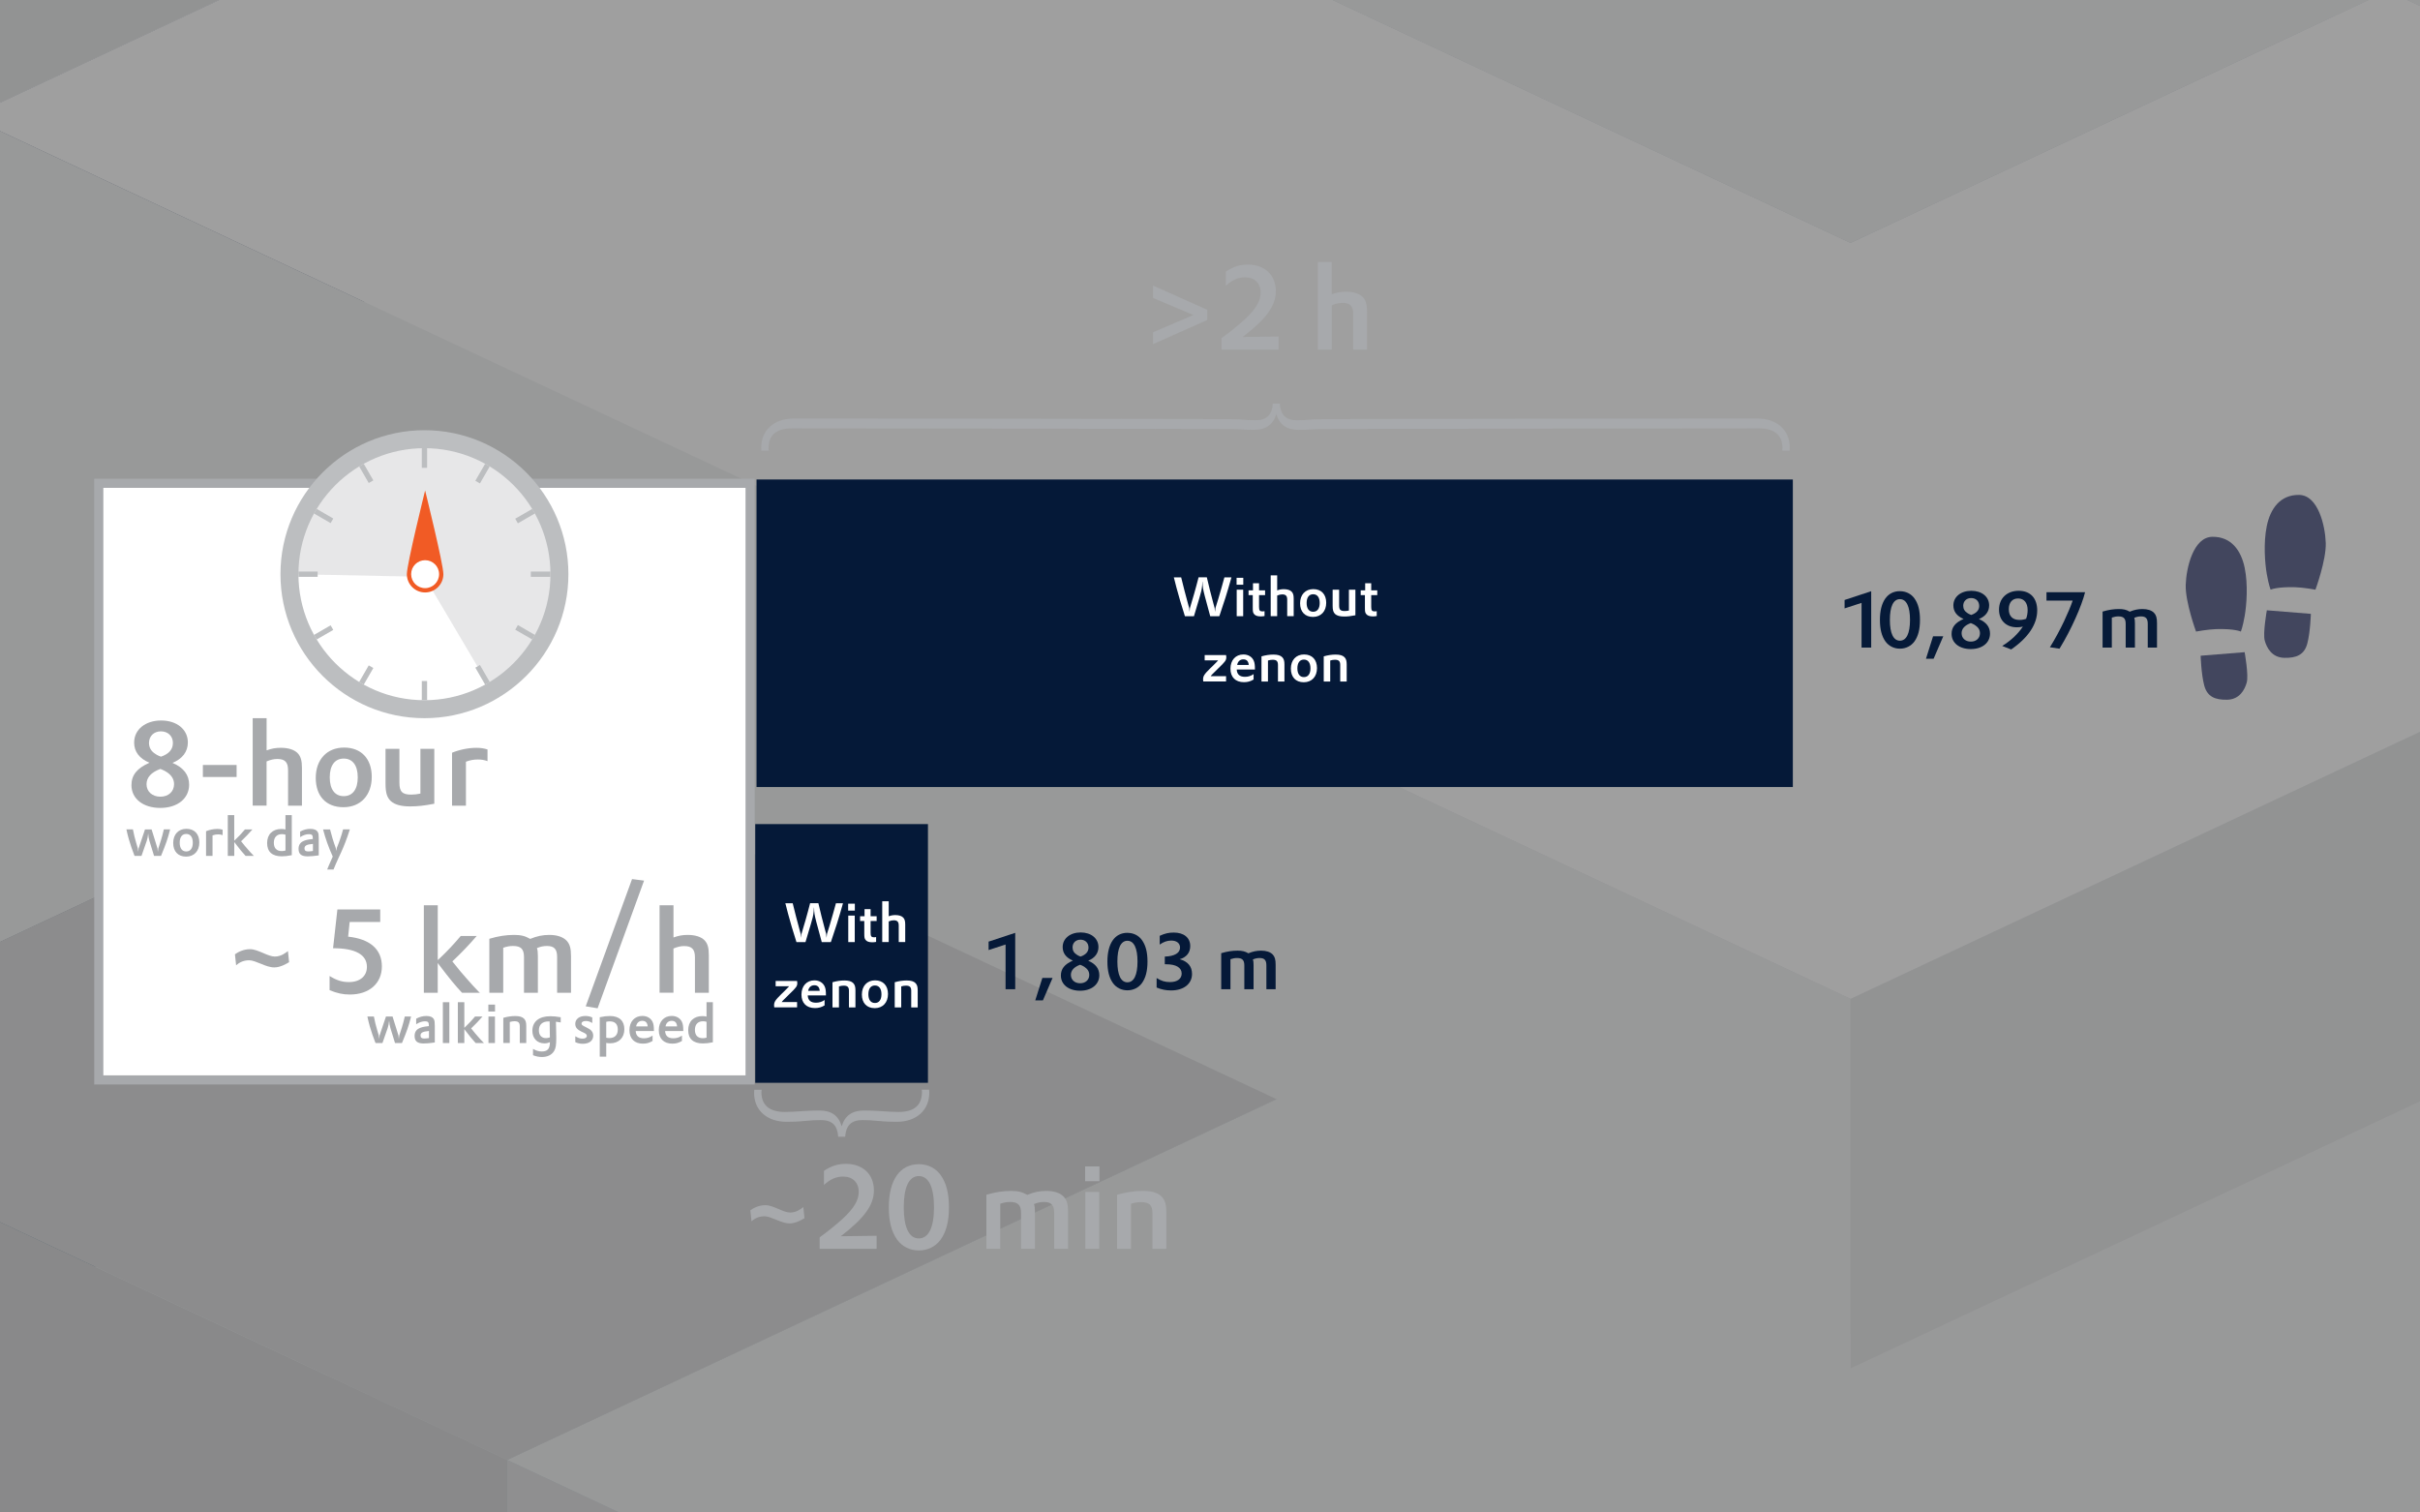<?xml version="1.0" encoding="UTF-8"?>
<svg xmlns="http://www.w3.org/2000/svg" xmlns:xlink="http://www.w3.org/1999/xlink" viewBox="0 0 840 525">
  <rect x="0" y="0" width="840" height="525" fill="#808080" stroke="none"/>
  <defs>
    <style>
      .cls-1 {
        clip-path: url(#clippath-11);
      }

      .cls-2 {
        opacity: .3;
      }

      .cls-3 {
        fill: #42465e;
      }

      .cls-3, .cls-4, .cls-5, .cls-6, .cls-7, .cls-8, .cls-9, .cls-10, .cls-11, .cls-12, .cls-13, .cls-14, .cls-15, .cls-16, .cls-17, .cls-18, .cls-19, .cls-20, .cls-21, .cls-22, .cls-23 {
        stroke-width: 0px;
      }

      .cls-24 {
        clip-path: url(#clippath-2);
      }

      .cls-25 {
        clip-path: url(#clippath-13);
      }

      .cls-4 {
        fill: #002747;
      }

      .cls-5 {
        fill: #051938;
      }

      .cls-26 {
        clip-path: url(#clippath-6);
      }

      .cls-6, .cls-27 {
        fill: none;
      }

      .cls-28 {
        clip-path: url(#clippath-7);
      }

      .cls-7 {
        fill: #00092c;
      }

      .cls-29 {
        clip-path: url(#clippath-1);
      }

      .cls-30 {
        clip-path: url(#clippath-4);
      }

      .cls-31 {
        clip-path: url(#clippath-12);
      }

      .cls-8 {
        fill: #f15b25;
      }

      .cls-9 {
        fill: #001738;
      }

      .cls-10 {
        fill: #bcbec0;
      }

      .cls-11 {
        fill: #2c4665;
      }

      .cls-32 {
        clip-path: url(#clippath-9);
      }

      .cls-33 {
        clip-path: url(#clippath);
      }

      .cls-12 {
        fill: #9d9fa2;
      }

      .cls-13 {
        fill: #8ba3b3;
      }

      .cls-14 {
        fill: #7c92a1;
      }

      .cls-34 {
        clip-path: url(#clippath-3);
      }

      .cls-15 {
        fill: #e6e7e8;
      }

      .cls-16 {
        fill: #b1b3b6;
      }

      .cls-35 {
        clip-path: url(#clippath-8);
      }

      .cls-17 {
        fill: #061a38;
      }

      .cls-18 {
        fill: #a7a9ac;
      }

      .cls-19 {
        fill: #fff;
      }

      .cls-36 {
        clip-path: url(#clippath-14);
      }

      .cls-37 {
        clip-path: url(#clippath-5);
      }

      .cls-27 {
        stroke: #bcbec0;
        stroke-miterlimit: 10;
        stroke-width: 1.84px;
      }

      .cls-38 {
        clip-path: url(#clippath-10);
      }

      .cls-20 {
        fill: #e7e7e8;
      }

      .cls-21 {
        fill: #143755;
      }

      .cls-22 {
        fill: #c7c8ca;
      }

      .cls-23 {
        fill: #d1d3d4;
      }
    </style>
    <clipPath id="clippath">
      <rect class="cls-6" y="545" width="840" height="525"/>
    </clipPath>
    <clipPath id="clippath-1">
      <rect class="cls-6" x="0" y="465.91" width="840" height="635.36"/>
    </clipPath>
    <clipPath id="clippath-2">
      <rect class="cls-6" x="0" y="465.91" width="840" height="635.36"/>
    </clipPath>
    <clipPath id="clippath-3">
      <rect class="cls-6" x="0" y="465.91" width="840" height="635.36"/>
    </clipPath>
    <clipPath id="clippath-4">
      <rect class="cls-6" x="-663.32" y="-332.89" width="2611.37" height="2110.31"/>
    </clipPath>
    <clipPath id="clippath-5">
      <rect class="cls-6" y="-545" width="840" height="525"/>
    </clipPath>
    <clipPath id="clippath-6">
      <rect class="cls-6" x="0" y="-624.09" width="840" height="635.36"/>
    </clipPath>
    <clipPath id="clippath-7">
      <rect class="cls-6" x="0" y="-624.09" width="840" height="635.36"/>
    </clipPath>
    <clipPath id="clippath-8">
      <rect class="cls-6" x="0" y="-624.09" width="840" height="635.36"/>
    </clipPath>
    <clipPath id="clippath-9">
      <rect class="cls-6" x="-663.32" y="-1422.89" width="2611.37" height="2110.31"/>
    </clipPath>
    <clipPath id="clippath-10">
      <rect class="cls-6" width="840" height="525"/>
    </clipPath>
    <clipPath id="clippath-11">
      <rect class="cls-6" x="0" y="-79.09" width="840" height="635.36"/>
    </clipPath>
    <clipPath id="clippath-12">
      <rect class="cls-6" x="0" y="-79.09" width="840" height="635.36"/>
    </clipPath>
    <clipPath id="clippath-13">
      <rect class="cls-6" x="0" y="-79.09" width="840" height="635.36"/>
    </clipPath>
    <clipPath id="clippath-14">
      <rect class="cls-6" x="-663.32" y="-877.89" width="2611.37" height="2110.31"/>
    </clipPath>
  </defs>
  <g id="Hintergrund">
    <g class="cls-33">
      <g id="Artwork_1" data-name="Artwork 1">
        <g class="cls-29">
          <g class="cls-24">
            <g class="cls-34">
              <g class="cls-2">
                <g class="cls-30">
                  <polygon class="cls-18" points="1388.46 774.44 1295.2 730.71 1201.93 686.97 1108.67 643.22 1015.41 599.5 922.14 555.76 828.89 512.02 735.63 468.29 642.36 424.54 549.1 468.29 455.83 512.02 362.57 555.76 269.31 599.5 176.04 643.22 269.31 686.97 362.57 730.71 455.83 774.44 549.1 730.71 642.36 686.97 735.63 643.22 828.89 686.97 922.14 730.71 1015.41 774.44 922.14 818.17 828.89 861.91 922.14 905.65 1015.41 949.38 1108.67 993.12 1201.93 949.38 1295.2 905.65 1388.46 861.91 1481.73 818.17 1388.46 774.44"/>
                  <polygon class="cls-7" points="642.37 308.24 735.63 351.99 828.9 395.71 828.9 523.96 735.63 480.23 642.37 436.5 549.1 392.75 549.1 264.5 642.37 308.24"/>
                  <polygon class="cls-4" points="922.16 351.99 1015.41 308.24 1108.69 264.51 1108.69 392.75 1015.41 436.5 922.16 480.24 828.9 523.96 828.9 395.71 922.16 351.99"/>
                  <polygon class="cls-4" points="362.58 351.99 455.84 308.24 549.1 264.51 549.1 392.75 455.84 436.5 362.58 480.24 269.31 523.96 269.31 395.71 362.58 351.99"/>
                  <polygon class="cls-7" points="-103.74 483.2 -10.48 526.92 82.8 570.66 176.05 614.41 176.05 742.65 82.8 698.91 -10.48 655.17 -103.74 611.44 -197 567.71 -197 439.45 -103.74 483.2"/>
                  <polygon class="cls-4" points="269.31 570.67 362.58 526.92 455.84 483.2 455.84 611.45 362.58 655.17 269.31 698.91 176.06 742.65 176.06 614.4 269.31 570.67"/>
                  <polygon class="cls-21" points="362.58 439.45 455.84 483.2 455.84 611.44 362.58 567.7 269.31 523.96 269.31 395.71 362.58 439.45"/>
                  <polygon class="cls-10" points="269.31 395.71 362.58 351.99 455.84 308.25 549.1 264.5 642.37 308.25 735.63 351.99 828.9 395.71 922.16 351.99 1015.42 308.25 1108.69 264.5 1201.95 308.25 1295.22 351.99 1388.47 395.71 1481.73 439.45 1575 483.2 1668.26 526.92 1575 570.67 1481.73 614.4 1388.47 658.13 1295.22 701.88 1201.95 658.13 1108.69 614.4 1015.42 658.13 922.16 614.4 828.9 570.67 735.63 526.92 642.37 570.67 549.1 614.4 455.84 570.67 362.58 526.92 455.84 483.2 362.58 439.45 269.31 395.71"/>
                  <polygon class="cls-23" points="-290.26 483.2 -383.52 526.92 -476.8 570.67 -570.05 614.4 -663.32 658.13 -570.05 701.87 -476.8 745.62 -383.52 789.34 -290.26 833.08 -197 876.82 -103.73 920.55 -10.48 876.82 82.8 833.08 176.06 789.34 269.31 745.62 362.59 701.87 455.84 658.13 549.1 614.4 455.84 570.67 362.59 526.92 269.31 570.67 176.06 614.4 82.8 570.67 -10.48 526.92 -103.73 483.2 -197 439.45 -290.26 483.2"/>
                  <polygon class="cls-15" points="-103.74 395.71 -10.48 351.99 82.8 308.25 176.05 264.5 269.31 220.77 362.58 177.04 455.84 133.3 549.1 89.56 642.37 45.83 735.63 89.56 828.9 133.3 922.16 177.04 1015.41 220.77 1108.69 264.5 1015.41 308.25 922.16 351.99 828.9 395.71 735.63 351.99 642.37 308.25 549.1 264.5 455.84 308.25 362.58 351.99 269.31 395.71 362.58 439.45 455.84 483.2 362.58 526.92 269.31 570.67 176.05 614.4 82.8 570.67 -10.48 526.92 -103.74 483.2 -197 439.45 -103.74 395.71"/>
                  <polygon class="cls-7" points="642.36 -70.48 549.1 -26.74 455.83 16.99 455.83 145.24 549.1 101.51 642.36 57.77 735.63 14.03 735.63 -114.22 642.36 -70.48"/>
                  <polygon class="cls-4" points="362.57 -26.74 269.31 -70.48 176.04 -114.22 176.04 14.03 269.31 57.77 362.57 101.51 455.83 145.24 455.83 16.99 362.57 -26.74"/>
                  <polygon class="cls-4" points="922.14 -26.74 828.89 -70.48 735.63 -114.22 735.63 14.03 828.89 57.77 922.14 101.51 1015.41 145.24 1015.41 16.99 922.14 -26.74"/>
                  <polygon class="cls-4" points="1015.42 191.94 922.15 148.2 828.88 104.48 828.88 232.72 922.15 276.45 1015.42 320.19 1108.67 363.93 1108.67 235.68 1015.42 191.94"/>
                  <polygon class="cls-21" points="922.14 60.73 828.89 104.47 828.89 232.72 922.14 188.98 1015.41 145.24 1015.41 16.99 922.14 60.73"/>
                  <polygon class="cls-21" points="828.89 191.94 735.63 235.68 735.63 363.93 828.89 320.19 922.14 276.45 922.14 148.2 828.89 191.94"/>
                  <polygon class="cls-11" points="642.36 191.94 549.1 148.2 549.1 276.45 642.36 320.19 735.63 363.93 735.63 235.68 642.36 191.94"/>
                  <polygon class="cls-21" points="455.83 191.94 362.57 235.68 269.31 279.41 269.31 407.66 362.57 363.93 455.83 320.19 549.1 276.45 549.1 148.2 455.83 191.94"/>
                  <polygon class="cls-11" points="269.31 279.41 269.31 407.66 176.04 363.93 176.04 235.68 269.31 279.41"/>
                  <polygon class="cls-21" points="82.78 279.41 -10.49 323.15 -10.49 451.4 82.78 407.66 176.04 363.93 176.04 235.68 82.78 279.41"/>
                  <polygon class="cls-15" points="1015.42 16.99 922.15 -26.73 828.88 -70.48 735.63 -114.22 642.36 -70.48 549.1 -26.73 455.83 16.99 362.57 -26.73 269.31 -70.48 176.04 -114.22 82.78 -70.48 -10.49 -26.73 -103.74 16.99 -197.01 60.73 -290.28 104.47 -383.54 148.2 -290.28 191.94 -197.01 235.68 -103.74 279.41 -10.49 323.15 82.78 279.41 176.04 235.68 269.31 279.41 362.57 235.68 455.83 191.94 549.1 148.2 642.36 191.94 735.63 235.68 828.88 191.94 922.15 148.2 828.88 104.47 922.15 60.73 1015.42 16.99"/>
                  <polygon class="cls-4" points="1295.2 498.1 1201.93 454.36 1108.67 410.62 1015.42 366.89 922.15 323.15 828.89 279.41 735.63 235.68 735.63 363.93 828.89 407.66 922.15 451.4 1015.42 495.14 1108.67 538.87 1201.93 582.61 1295.2 626.35 1388.46 670.08 1388.46 541.83 1295.2 498.1"/>
                  <polygon class="cls-10" points="1388.46 104.47 1295.2 148.2 1201.93 191.94 1108.67 235.68 1015.42 191.94 922.14 148.2 828.89 191.94 735.63 235.68 828.89 279.41 922.14 323.15 1015.42 366.89 1108.67 410.62 1201.93 454.36 1295.2 498.1 1388.46 541.83 1481.73 498.1 1574.99 454.36 1668.25 410.62 1761.52 366.89 1854.78 323.15 1948.05 279.41 1854.78 235.68 1761.52 191.94 1668.25 148.2 1574.99 104.47 1481.73 60.73 1388.46 104.47"/>
                  <polygon class="cls-14" points="362.57 323.15 269.31 279.41 269.31 407.66 362.57 451.4 455.83 495.14 455.83 366.89 362.57 323.15"/>
                  <polygon class="cls-14" points="549.1 585.57 455.83 541.83 362.57 498.1 269.31 454.36 269.31 582.61 362.57 626.35 455.83 670.08 549.1 713.82 642.36 757.56 642.36 629.31 549.1 585.57"/>
                  <polygon class="cls-9" points="362.57 410.63 269.3 454.36 176.04 498.1 82.77 541.84 -10.49 585.57 -10.49 713.82 82.77 670.09 176.04 626.35 269.3 582.61 362.57 538.88 455.83 495.14 455.83 366.89 362.57 410.63"/>
                  <polygon class="cls-10" points="-476.79 191.94 -570.07 235.69 -663.32 279.41 -570.07 323.15 -476.79 366.89 -383.54 410.62 -290.28 454.36 -197.01 498.1 -103.75 541.83 -10.49 585.57 82.78 541.83 176.04 498.1 269.31 454.36 362.57 410.62 455.83 366.89 362.57 323.15 269.31 279.41 176.04 235.69 82.78 279.41 -10.49 323.15 -103.75 279.41 -197.01 235.69 -290.28 191.94 -383.54 148.2 -476.79 191.94"/>
                  <polygon class="cls-15" points="1015.42 629.31 922.15 585.57 828.88 541.83 735.63 585.57 642.36 629.31 549.1 585.57 455.83 541.83 362.57 498.1 269.31 454.36 176.04 498.1 82.78 541.83 -10.49 585.57 82.78 629.31 176.04 673.04 269.31 716.78 362.57 760.52 455.83 804.25 549.1 847.99 642.36 891.73 735.63 847.99 828.88 804.25 922.15 760.52 1015.42 716.78 1108.67 673.04 1015.42 629.31"/>
                  <polygon class="cls-23" points="1295.2 498.1 1201.93 454.36 1108.67 410.62 1015.42 366.89 922.15 323.15 828.89 279.41 735.63 235.68 642.36 191.94 549.1 148.2 455.83 191.94 362.57 235.68 269.31 279.41 362.57 323.15 455.83 366.89 362.57 410.62 269.31 454.36 362.57 498.1 455.83 541.83 549.1 585.57 642.36 629.31 735.63 585.57 828.89 541.83 922.15 585.57 1015.42 629.31 1108.67 673.04 1201.93 629.31 1295.2 585.57 1388.46 541.83 1295.2 498.1"/>
                  <polygon class="cls-18" points="642.36 -332.89 549.1 -289.16 455.83 -245.43 362.57 -201.69 269.31 -157.94 176.04 -114.22 269.31 -70.48 362.57 -26.73 455.83 16.99 549.1 -26.73 642.36 -70.48 735.63 -114.22 828.89 -70.48 922.14 -26.73 1015.41 16.99 922.14 60.73 828.89 104.47 922.14 148.2 1015.41 191.94 1108.67 235.68 1201.93 191.94 1295.2 148.2 1388.46 104.47 1481.73 60.73 1388.46 16.99 1295.2 -26.73 1201.93 -70.48 1108.67 -114.22 1015.41 -157.94 922.14 -201.69 828.89 -245.43 735.63 -289.16 642.36 -332.89 642.36 -332.89"/>
                </g>
              </g>
            </g>
          </g>
        </g>
      </g>
    </g>
    <g class="cls-37">
      <g id="Artwork_1-2" data-name="Artwork 1">
        <g class="cls-26">
          <g class="cls-28">
            <g class="cls-35">
              <g class="cls-2">
                <g class="cls-32">
                  <polygon class="cls-4" points="1015.42 -140.62 922.15 -184.35 828.88 -228.08 828.88 -99.83 922.15 -56.11 1015.42 -12.37 1108.67 31.37 1108.67 -96.88 1015.42 -140.62"/>
                  <polygon class="cls-21" points="828.89 -140.62 735.63 -96.88 735.63 31.37 828.89 -12.37 922.14 -56.11 922.14 -184.35 828.89 -140.62"/>
                  <polygon class="cls-11" points="642.36 -140.62 549.1 -184.35 549.1 -56.11 642.36 -12.37 735.63 31.37 735.63 -96.88 642.36 -140.62"/>
                  <polygon class="cls-21" points="455.83 -140.62 362.57 -96.88 269.31 -53.15 269.31 75.1 362.57 31.37 455.83 -12.37 549.1 -56.11 549.1 -184.35 455.83 -140.62"/>
                  <polygon class="cls-11" points="269.31 -53.15 269.31 75.1 176.04 31.38 176.04 -96.87 269.31 -53.15"/>
                  <polygon class="cls-21" points="82.78 -53.15 -10.49 -9.41 -10.49 118.84 82.78 75.1 176.04 31.38 176.04 -96.87 82.78 -53.15"/>
                  <polygon class="cls-4" points="1295.2 165.54 1201.93 121.8 1108.67 78.06 1015.42 34.33 922.15 -9.41 828.89 -53.15 735.63 -96.87 735.63 31.38 828.89 75.1 922.15 118.84 1015.42 162.58 1108.67 206.31 1201.93 250.05 1295.2 293.79 1388.46 337.52 1388.46 209.27 1295.2 165.54"/>
                  <polygon class="cls-10" points="1388.46 -228.09 1295.2 -184.35 1201.93 -140.62 1108.67 -96.88 1015.42 -140.62 922.14 -184.35 828.89 -140.62 735.63 -96.88 828.89 -53.15 922.14 -9.41 1015.42 34.33 1108.67 78.06 1201.93 121.8 1295.2 165.54 1388.46 209.27 1481.73 165.54 1574.99 121.8 1668.25 78.06 1761.52 34.33 1854.78 -9.41 1948.05 -53.15 1854.78 -96.88 1761.52 -140.62 1668.25 -184.35 1574.99 -228.09 1481.73 -271.83 1388.46 -228.09"/>
                  <polygon class="cls-14" points="362.57 -9.41 269.31 -53.15 269.31 75.1 362.57 118.84 455.83 162.58 455.83 34.33 362.57 -9.41"/>
                  <polygon class="cls-14" points="269.31 250.05 362.57 293.8 455.83 337.52 549.1 381.26 642.36 425 642.36 296.75 549.1 253.01 455.83 209.27 362.57 165.54 269.31 121.8 269.31 250.05"/>
                  <polygon class="cls-13" points="735.63 253.01 642.36 296.75 642.36 425 735.63 381.26 828.88 337.52 828.88 209.27 735.63 253.01"/>
                  <polygon class="cls-14" points="828.89 337.52 922.15 381.26 1015.42 425 1108.67 468.73 1108.67 340.48 1015.42 296.75 922.15 253.01 828.89 209.27 828.89 337.52"/>
                  <polygon class="cls-9" points="362.57 78.07 269.3 121.8 176.04 165.54 82.77 209.29 -10.49 253.01 -10.49 381.26 82.77 337.53 176.04 293.79 269.3 250.05 362.57 206.32 455.83 162.58 455.83 34.33 362.57 78.07"/>
                  <polygon class="cls-10" points="-476.79 -140.62 -570.07 -96.87 -663.32 -53.15 -570.07 -9.41 -476.79 34.33 -383.54 78.06 -290.28 121.8 -197.01 165.55 -103.75 209.27 -10.49 253.01 82.78 209.27 176.04 165.55 269.31 121.8 362.57 78.06 455.83 34.33 362.57 -9.41 269.31 -53.15 176.04 -96.87 82.78 -53.15 -10.49 -9.41 -103.75 -53.15 -197.01 -96.87 -290.28 -140.62 -383.54 -184.36 -476.79 -140.62"/>
                  <polygon class="cls-22" points="1015.42 384.22 922.15 427.96 828.89 471.69 735.63 515.43 642.36 559.17 642.36 687.42 735.63 643.68 828.89 599.94 922.15 556.21 1015.42 512.47 1108.67 468.73 1108.67 340.48 1015.42 384.22"/>
                  <polygon class="cls-10" points="-10.49 381.26 82.78 425 176.04 468.73 269.31 512.47 362.57 556.21 455.83 599.94 549.1 643.68 642.36 687.42 642.36 559.17 549.1 515.43 455.83 471.69 362.57 427.96 269.31 384.22 176.04 340.48 82.78 296.75 -10.49 253.01 -10.49 381.26"/>
                  <polygon class="cls-23" points="176.04 165.54 82.78 209.27 -10.49 253.01 82.78 296.75 176.04 340.48 269.31 384.22 362.57 427.96 455.83 471.69 549.1 515.43 642.36 559.17 735.63 515.43 828.89 471.69 922.14 427.96 1015.42 384.22 1108.67 340.48 1015.42 296.75 922.14 253.01 828.89 209.27 735.63 253.01 642.36 296.75 549.1 253.01 455.83 209.27 362.57 165.54 269.31 121.8 176.04 165.54"/>
                  <polygon class="cls-18" points="1295.2 165.54 1201.93 121.8 1108.67 78.06 1015.42 34.33 922.15 -9.41 828.89 -53.15 735.63 -96.87 642.36 -140.62 549.1 -184.36 455.83 -140.62 362.57 -96.87 269.31 -53.15 362.57 -9.41 455.83 34.33 362.57 78.06 269.31 121.8 362.57 165.54 455.83 209.27 549.1 253.01 642.36 296.75 735.63 253.01 828.89 209.27 922.15 253.01 1015.42 296.75 1108.67 340.48 1201.93 296.75 1295.2 253.01 1388.46 209.27 1295.2 165.54"/>
                  <polygon class="cls-14" points="735.63 -125.71 828.9 -169.45 922.16 -213.18 1015.42 -256.92 1015.42 -128.67 922.16 -84.93 828.9 -41.2 735.63 2.54 642.37 46.28 642.37 -81.97 735.63 -125.71"/>
                  <polygon class="cls-13" points="549.1 -125.71 642.37 -81.97 642.37 46.28 549.1 2.54 455.84 -41.2 455.84 -169.45 549.1 -125.71"/>
                  <polygon class="cls-12" points="-10.47 -125.71 82.79 -81.97 176.06 -38.24 176.06 90.01 82.79 46.28 -10.47 2.54 -103.73 -41.2 -103.73 -169.45 -10.47 -125.71"/>
                  <polygon class="cls-14" points="269.31 -81.97 362.58 -125.71 455.84 -169.45 455.84 -41.2 362.58 2.54 269.31 46.28 176.06 90.01 176.06 -38.24 269.31 -81.97"/>
                  <polygon class="cls-9" points="922.16 -300.65 1015.43 -256.92 1108.69 -213.18 1201.96 -169.44 1295.22 -125.71 1295.22 2.54 1201.96 -41.19 1108.69 -84.93 1015.43 -128.67 922.16 -172.4 828.9 -216.14 828.9 -344.39 922.16 -300.65"/>
                  <polygon class="cls-16" points="269.31 5.5 362.58 49.24 455.84 92.97 549.1 136.71 642.37 180.45 642.37 308.7 549.1 264.96 455.84 221.22 362.58 177.49 269.31 133.75 176.06 90.01 176.06 -38.24 269.31 5.5"/>
                  <polygon class="cls-10" points="735.63 136.71 828.9 92.97 922.16 49.24 1015.42 5.5 1108.69 -38.24 1201.95 -81.97 1295.22 -125.71 1295.22 2.54 1201.95 46.28 1108.69 90.01 1015.42 133.75 922.16 177.49 828.9 221.22 735.63 264.96 642.37 308.7 642.37 180.45 735.63 136.71"/>
                  <polygon class="cls-23" points="269.31 -81.97 362.58 -125.71 455.84 -169.45 549.1 -125.71 642.37 -81.97 735.63 -125.71 828.9 -169.45 922.16 -213.18 1015.42 -256.92 1108.69 -213.18 1201.95 -169.45 1295.22 -125.71 1201.95 -81.97 1108.69 -38.24 1015.42 5.5 922.16 49.24 828.9 92.97 735.63 136.71 642.37 180.45 549.1 136.71 455.84 92.97 362.58 49.24 269.31 5.5 176.06 -38.24 269.31 -81.97"/>
                </g>
              </g>
            </g>
          </g>
        </g>
      </g>
    </g>
    <g class="cls-38">
      <g id="Artwork_1-3" data-name="Artwork 1">
        <g class="cls-1">
          <g class="cls-31">
            <g class="cls-25">
              <g class="cls-2">
                <g class="cls-36">
                  <polygon class="cls-7" points="642.36 141.97 549.1 185.71 455.83 229.43 455.83 357.68 549.1 313.95 642.36 270.21 735.63 226.48 735.63 98.22 642.36 141.97"/>
                  <polygon class="cls-4" points="362.57 185.71 269.31 141.97 176.04 98.22 176.04 226.48 269.31 270.22 362.57 313.95 455.83 357.68 455.83 229.43 362.57 185.71"/>
                  <polygon class="cls-4" points="922.14 185.71 828.89 141.97 735.63 98.22 735.63 226.48 828.89 270.22 922.14 313.95 1015.41 357.68 1015.41 229.43 922.14 185.71"/>
                  <polygon class="cls-4" points="1015.42 404.38 922.15 360.65 828.88 316.92 828.88 445.17 922.15 488.89 1015.42 532.63 1108.67 576.37 1108.67 448.12 1015.42 404.38"/>
                  <polygon class="cls-21" points="922.14 273.18 828.89 316.91 828.89 445.16 922.14 401.42 1015.41 357.68 1015.41 229.44 922.14 273.18"/>
                  <polygon class="cls-21" points="828.89 404.38 735.63 448.12 735.63 576.37 828.89 532.63 922.14 488.89 922.14 360.65 828.89 404.38"/>
                  <polygon class="cls-11" points="642.36 404.38 549.1 360.65 549.1 488.89 642.36 532.63 735.63 576.37 735.63 448.12 642.36 404.38"/>
                  <polygon class="cls-21" points="455.83 404.38 362.57 448.12 269.31 491.85 269.31 620.1 362.57 576.37 455.83 532.63 549.1 488.89 549.1 360.65 455.83 404.38"/>
                  <polygon class="cls-11" points="269.31 491.85 269.31 620.1 176.04 576.38 176.04 448.13 269.31 491.85"/>
                  <polygon class="cls-21" points="82.78 491.85 -10.49 535.59 -10.49 663.84 82.78 620.1 176.04 576.38 176.04 448.13 82.78 491.85"/>
                  <polygon class="cls-23" points="1015.42 229.44 922.15 185.71 828.88 141.97 735.63 98.22 642.36 141.97 549.1 185.71 455.83 229.44 362.57 185.71 269.31 141.97 176.04 98.22 82.78 141.97 -10.49 185.71 -103.74 229.44 -197.01 273.17 -290.28 316.91 -383.54 360.65 -290.28 404.38 -197.01 448.12 -103.74 491.85 -10.49 535.59 82.78 491.85 176.04 448.12 269.31 491.85 362.57 448.12 455.83 404.38 549.1 360.65 642.36 404.38 735.63 448.12 828.88 404.38 922.15 360.65 828.88 316.91 922.15 273.17 1015.42 229.44"/>
                  <polygon class="cls-4" points="1295.2 710.54 1201.93 666.8 1108.67 623.06 1015.42 579.33 922.15 535.59 828.89 491.85 735.63 448.13 735.63 576.38 828.89 620.1 922.15 663.84 1015.42 707.58 1108.67 751.31 1201.93 795.05 1295.2 838.79 1388.46 882.52 1388.46 754.27 1295.2 710.54"/>
                  <polygon class="cls-10" points="1388.46 316.91 1295.2 360.65 1201.93 404.38 1108.67 448.12 1015.42 404.38 922.14 360.65 828.89 404.38 735.63 448.12 828.89 491.85 922.14 535.59 1015.42 579.33 1108.67 623.06 1201.93 666.8 1295.2 710.54 1388.46 754.27 1481.73 710.54 1574.99 666.8 1668.25 623.06 1761.52 579.33 1854.78 535.59 1948.05 491.85 1854.78 448.12 1761.52 404.38 1668.25 360.65 1574.99 316.91 1481.73 273.17 1388.46 316.91"/>
                  <polygon class="cls-14" points="362.57 535.59 269.31 491.85 269.31 620.1 362.57 663.84 455.83 707.58 455.83 579.33 362.57 535.59"/>
                  <polygon class="cls-10" points="-476.79 404.38 -570.07 448.13 -663.32 491.85 -570.07 535.59 -476.79 579.33 -383.54 623.06 -290.28 666.8 -197.01 710.55 -103.75 754.27 -10.49 798.01 82.78 754.27 176.04 710.55 269.31 666.8 362.57 623.06 455.83 579.33 362.57 535.59 269.31 491.85 176.04 448.13 82.78 491.85 -10.49 535.59 -103.75 491.85 -197.01 448.13 -290.28 404.38 -383.54 360.64 -476.79 404.38"/>
                  <polygon class="cls-18" points="1295.2 710.54 1201.93 666.8 1108.67 623.06 1015.42 579.33 922.15 535.59 828.89 491.85 735.63 448.13 642.36 404.38 549.1 360.64 455.83 404.38 362.57 448.13 269.31 491.85 362.57 535.59 455.83 579.33 362.57 623.06 269.31 666.8 362.57 710.54 455.83 754.27 549.1 798.01 642.36 841.75 735.63 798.01 828.89 754.27 922.15 798.01 1015.42 841.75 1108.67 885.48 1201.93 841.75 1295.2 798.01 1388.46 754.27 1295.2 710.54"/>
                  <polygon class="cls-18" points="1388.46 229.44 1295.2 185.71 1201.93 141.97 1108.67 98.22 1015.41 54.5 922.14 10.76 828.89 -32.98 735.63 -76.71 642.36 -120.46 549.1 -76.71 455.83 -32.98 362.57 10.76 269.31 54.5 176.04 98.22 269.31 141.97 362.57 185.71 455.83 229.44 549.1 185.71 642.36 141.97 735.63 98.22 828.89 141.97 922.14 185.71 1015.41 229.44 922.14 273.17 828.89 316.91 922.14 360.65 1015.41 404.38 1108.67 448.12 1201.93 404.38 1295.2 360.65 1388.46 316.91 1481.73 273.17 1388.46 229.44"/>
                  <polygon class="cls-7" points="-103.74 -61.8 -10.48 -18.08 82.8 25.66 176.05 69.41 176.05 197.65 82.8 153.91 -10.48 110.17 -103.74 66.44 -197 22.71 -197 -105.55 -103.74 -61.8"/>
                  <polygon class="cls-4" points="269.31 25.67 362.58 -18.08 455.84 -61.8 455.84 66.45 362.58 110.17 269.31 153.91 176.06 197.65 176.06 69.4 269.31 25.67"/>
                  <polygon class="cls-21" points="362.58 -105.55 455.84 -61.8 455.84 66.44 362.58 22.7 269.31 -21.04 269.31 -149.29 362.58 -105.55"/>
                  <polygon class="cls-21" points="455.84 25.67 549.1 69.4 549.1 197.65 455.84 153.91 362.59 110.17 362.59 -18.08 455.84 25.67"/>
                  <polygon class="cls-11" points="642.37 25.67 735.63 -18.08 735.63 110.17 642.37 153.91 549.1 197.65 549.1 69.4 642.37 25.67"/>
                  <polygon class="cls-21" points="828.9 25.67 922.16 69.4 1015.42 113.13 1015.42 241.38 922.16 197.65 828.9 153.91 735.63 110.17 735.63 -18.08 828.9 25.67"/>
                  <polygon class="cls-10" points="269.31 -149.29 362.58 -193.01 455.84 -236.75 549.1 -280.5 642.37 -236.75 735.63 -193.01 828.9 -149.29 922.16 -193.01 1015.42 -236.75 1108.69 -280.5 1201.95 -236.75 1295.22 -193.01 1388.47 -149.29 1481.73 -105.55 1575 -61.8 1668.26 -18.08 1575 25.67 1481.73 69.4 1388.47 113.13 1295.22 156.88 1201.95 113.13 1108.69 69.4 1015.42 113.13 922.16 69.4 828.9 25.67 735.63 -18.08 642.37 25.67 549.1 69.4 455.84 25.67 362.58 -18.08 455.84 -61.8 362.58 -105.55 269.31 -149.29"/>
                  <polygon class="cls-4" points="-10.47 331.82 82.79 288.08 176.06 244.34 269.31 200.61 362.58 156.87 455.84 113.13 549.1 69.41 549.1 197.65 455.84 241.38 362.58 285.12 269.31 328.86 176.06 372.59 82.79 416.33 -10.47 460.07 -103.73 503.8 -103.73 375.55 -10.47 331.82"/>
                  <polygon class="cls-23" points="-290.26 -61.8 -383.52 -18.08 -476.8 25.67 -570.05 69.4 -663.32 113.13 -570.05 156.87 -476.8 200.62 -383.52 244.34 -290.26 288.08 -197 331.82 -103.73 375.55 -10.48 331.82 82.8 288.08 176.06 244.34 269.31 200.62 362.59 156.87 455.84 113.13 549.1 69.4 455.84 25.67 362.59 -18.08 269.31 25.67 176.06 69.4 82.8 25.67 -10.48 -18.08 -103.73 -61.8 -197 -105.55 -290.26 -61.8"/>
                  <polygon class="cls-14" points="922.16 156.87 1015.41 113.13 1015.41 241.38 922.16 285.12 828.9 328.86 828.9 200.61 922.16 156.87"/>
                  <polygon class="cls-14" points="735.63 419.29 828.9 375.55 922.16 331.82 1015.42 288.08 1015.42 416.33 922.16 460.07 828.9 503.8 735.63 547.54 642.37 591.28 642.37 463.03 735.63 419.29"/>
                  <polygon class="cls-13" points="549.1 419.29 642.37 463.03 642.37 591.28 549.1 547.54 455.84 503.8 455.84 375.55 549.1 419.29"/>
                  <polygon class="cls-12" points="-10.47 419.29 82.79 463.03 176.06 506.76 176.06 635.01 82.79 591.28 -10.47 547.54 -103.73 503.8 -103.73 375.55 -10.47 419.29"/>
                  <polygon class="cls-14" points="269.31 463.03 362.58 419.29 455.84 375.55 455.84 503.8 362.58 547.54 269.31 591.28 176.06 635.01 176.06 506.76 269.31 463.03"/>
                  <polygon class="cls-9" points="922.16 244.35 1015.43 288.08 1108.69 331.82 1201.96 375.56 1295.22 419.29 1295.22 547.54 1201.96 503.81 1108.69 460.07 1015.43 416.33 922.16 372.6 828.9 328.86 828.9 200.61 922.16 244.35"/>
                  <polygon class="cls-15" points="1575 25.66 1481.73 69.41 1388.47 113.13 1295.21 156.87 1201.94 113.13 1108.69 69.41 1015.41 113.13 922.16 156.87 828.9 200.61 922.16 244.34 1015.41 288.08 1108.69 331.82 1201.94 375.55 1295.21 419.29 1388.47 375.55 1481.73 331.82 1575 288.08 1668.26 244.34 1761.52 200.61 1854.79 156.87 1948.05 113.13 1854.79 69.41 1761.52 25.66 1668.26 -18.08 1575 25.66"/>
                  <polygon class="cls-16" points="269.31 550.5 362.58 594.24 455.84 637.97 549.1 681.71 642.37 725.45 642.37 853.7 549.1 809.96 455.84 766.22 362.58 722.49 269.31 678.75 176.06 635.01 176.06 506.76 269.31 550.5"/>
                  <polygon class="cls-10" points="735.63 681.71 828.9 637.97 922.16 594.24 1015.42 550.5 1108.69 506.76 1201.95 463.03 1295.22 419.29 1295.22 547.54 1201.95 591.28 1108.69 635.01 1015.42 678.75 922.16 722.49 828.9 766.22 735.63 809.96 642.37 853.7 642.37 725.45 735.63 681.71"/>
                  <polygon class="cls-23" points="269.31 463.03 362.58 419.29 455.84 375.55 549.1 419.29 642.37 463.03 735.63 419.29 828.9 375.55 922.16 331.82 1015.42 288.08 1108.69 331.82 1201.95 375.55 1295.22 419.29 1201.95 463.03 1108.69 506.76 1015.42 550.5 922.16 594.24 828.9 637.97 735.63 681.71 642.37 725.45 549.1 681.71 455.84 637.97 362.58 594.24 269.31 550.5 176.06 506.76 269.31 463.03"/>
                  <polygon class="cls-18" points="-10.47 331.82 82.79 288.08 176.06 244.34 269.31 200.61 362.58 156.87 455.84 113.13 549.1 69.41 642.37 25.66 735.63 -18.08 828.9 25.66 922.16 69.41 1015.41 113.13 922.16 156.87 828.9 200.61 922.16 244.34 1015.41 288.08 922.16 331.82 828.9 375.55 735.63 419.29 642.37 463.03 549.1 419.29 455.84 375.55 362.58 419.29 269.31 463.03 176.06 506.76 82.79 463.03 -10.47 419.29 -103.73 375.55 -10.47 331.82"/>
                  <polygon class="cls-15" points="-103.74 -149.29 -10.48 -193.01 82.8 -236.75 176.05 -280.5 269.31 -324.23 362.58 -367.96 455.84 -411.7 549.1 -455.44 642.37 -499.17 735.63 -455.44 828.9 -411.7 922.16 -367.96 1015.41 -324.23 1108.69 -280.5 1015.41 -236.75 922.16 -193.01 828.9 -149.29 735.63 -193.01 642.37 -236.75 549.1 -280.5 455.84 -236.75 362.58 -193.01 269.31 -149.29 362.58 -105.55 455.84 -61.8 362.58 -18.08 269.31 25.67 176.05 69.4 82.8 25.67 -10.48 -18.08 -103.74 -61.8 -197 -105.55 -103.74 -149.29"/>
                  <polygon class="cls-4" points="1295.2 -46.9 1201.93 -90.64 1108.67 -134.38 1015.42 -178.11 922.15 -221.85 828.89 -265.59 735.63 -309.32 735.63 -181.07 828.89 -137.34 922.15 -93.6 1015.42 -49.86 1108.67 -6.13 1201.93 37.61 1295.2 81.35 1388.46 125.08 1388.46 -3.17 1295.2 -46.9"/>
                  <polygon class="cls-14" points="549.1 40.57 455.83 -3.17 362.57 -46.9 269.31 -90.64 269.31 37.61 362.57 81.35 455.83 125.08 549.1 168.82 642.36 212.56 642.36 84.31 549.1 40.57"/>
                  <polygon class="cls-13" points="735.63 40.57 642.36 84.31 642.36 212.56 735.63 168.82 828.88 125.08 828.88 -3.17 735.63 40.57"/>
                  <polygon class="cls-14" points="1015.42 84.31 922.15 40.57 828.88 -3.17 828.88 125.08 922.15 168.82 1015.42 212.56 1108.67 256.28 1108.67 128.04 1015.42 84.31"/>
                  <polygon class="cls-9" points="362.57 -134.37 269.3 -90.64 176.04 -46.9 82.77 -3.16 -10.49 40.57 -10.49 168.82 82.77 125.09 176.04 81.35 269.3 37.61 362.57 -6.12 455.83 -49.86 455.83 -178.11 362.57 -134.37"/>
                  <polygon class="cls-10" points="-476.79 -353.06 -570.07 -309.31 -663.32 -265.59 -570.07 -221.85 -476.79 -178.11 -383.54 -134.38 -290.28 -90.64 -197.01 -46.9 -103.75 -3.17 -10.49 40.57 82.78 -3.17 176.04 -46.9 269.31 -90.64 362.57 -134.38 455.83 -178.11 362.57 -221.85 269.31 -265.59 176.04 -309.31 82.78 -265.59 -10.49 -221.85 -103.75 -265.59 -197.01 -309.31 -290.28 -353.06 -383.54 -396.8 -476.79 -353.06"/>
                  <polygon class="cls-10" points="1015.42 171.78 922.15 215.52 828.88 259.25 735.63 302.99 642.36 346.73 642.36 474.98 735.63 431.24 828.88 387.5 922.15 343.77 1015.42 300.03 1108.67 256.29 1108.67 128.04 1015.42 171.78"/>
                  <polygon class="cls-23" points="549.1 302.99 455.83 259.25 362.57 215.52 269.31 171.78 176.04 128.04 82.78 84.31 -10.49 40.57 -10.49 168.82 82.78 212.56 176.04 256.29 269.31 300.03 362.57 343.77 455.83 387.5 549.1 431.24 642.36 474.98 642.36 346.73 549.1 302.99"/>
                  <polygon class="cls-15" points="1015.42 84.31 922.15 40.57 828.88 -3.17 735.63 40.57 642.36 84.31 549.1 40.57 455.83 -3.17 362.57 -46.9 269.31 -90.64 176.04 -46.9 82.78 -3.17 -10.49 40.57 82.78 84.31 176.04 128.04 269.31 171.78 362.57 215.52 455.83 259.25 549.1 302.99 642.36 346.73 735.63 302.99 828.88 259.25 922.15 215.52 1015.42 171.78 1108.67 128.04 1015.42 84.31"/>
                  <polygon class="cls-23" points="1295.2 -46.9 1201.93 -90.64 1108.67 -134.38 1015.42 -178.11 922.15 -221.85 828.89 -265.59 735.63 -309.32 642.36 -353.06 549.1 -396.8 455.83 -353.06 362.57 -309.32 269.31 -265.59 362.57 -221.85 455.83 -178.11 362.57 -134.38 269.31 -90.64 362.57 -46.9 455.83 -3.17 549.1 40.57 642.36 84.31 735.63 40.57 828.89 -3.17 922.15 40.57 1015.42 84.31 1108.67 128.04 1201.93 84.31 1295.2 40.57 1388.46 -3.17 1295.2 -46.9"/>
                </g>
              </g>
            </g>
          </g>
        </g>
      </g>
    </g>
  </g>
  <g id="Layer_2" data-name="Layer 2">
    <g>
      <g>
        <rect class="cls-19" x="34.29" y="167.75" width="226.08" height="207.09"/>
        <path class="cls-18" d="M258.78,169.34v203.93H35.87v-203.93h222.91M261.95,166.17H32.7v210.27h229.25v-210.27h0Z"/>
      </g>
      <g>
        <path class="cls-18" d="M81.55,331.25c1.05-.77,2.92-1.78,5.27-1.78,1.38,0,3,.69,4.54,1.34,1.46.65,2.92,1.22,4.01,1.22,2.27,0,3.81-1.34,4.58-1.9l.4,3.85c-.45.28-2.88,1.82-5.1,1.82-1.54,0-3.12-.61-4.58-1.22-1.54-.61-3.04-1.26-4.17-1.26-2.59,0-3.93,1.26-4.54,1.74l-.41-3.81Z"/>
        <path class="cls-18" d="M114.4,338.78c2.43,1.5,4.33,2.11,6.72,2.11,3.81,0,6.24-2.07,6.24-5.27,0-4.25-4.01-6.48-11.67-6.48h-.08l1.5-13.45h14.87v4.33h-10.61l-.53,5.1c7.62.81,11.71,4.41,11.71,10.33s-4.42,9.76-11.1,9.76c-2.39,0-4.33-.41-7.05-1.5v-4.94Z"/>
        <path class="cls-18" d="M147.13,314.23h4.82v19.04l.57-.53c2.59-2.43,5.06-5.06,7.41-7.86h5.55c-2.59,3-5.23,5.75-7.86,8.26l-.61.57.53.65c1.86,2.35,2.63,3.28,4.29,5.14,1.7,1.98,3.04,3.4,4.29,4.7l.45.4h-6.2c-2.15-2.27-4.42-5.02-7.82-9.52l-.61-.81v10.33h-4.82v-30.38Z"/>
        <path class="cls-18" d="M169.85,325.86c3.12-.93,5.83-1.34,8.59-1.34,2.35,0,3.85.36,5.59,1.38,2.35-.97,4.33-1.38,6.64-1.38,2.67,0,4.74.69,5.99,1.98,1.13,1.21,1.54,2.67,1.54,5.35v12.76h-4.82v-12.44c0-2.71-1.01-3.81-3.52-3.81-1.22,0-2.19.2-3.48.73.24.77.32,1.42.32,2.84v12.68h-4.82v-12.4c0-2.76-1.05-3.85-3.77-3.85-1.17,0-2.11.16-3.44.61v15.64h-4.82v-18.76Z"/>
        <path class="cls-18" d="M219.39,305.14l4.17.53-16.12,44.32-4.13-.69,16.08-44.16Z"/>
        <path class="cls-18" d="M228.95,314.23h4.82v11.18c1.78-.65,3.2-.89,4.94-.89,2.59,0,4.66.65,5.83,1.86,1.09,1.13,1.5,2.59,1.5,5.18v13.04h-4.82v-12.28c0-2.8-1.05-3.93-3.73-3.93-1.22,0-2.39.28-3.73.85v15.35h-4.82v-30.38Z"/>
        <path class="cls-18" d="M129.77,352.85l.06.23c.3,1.57.57,2.66,1.1,4.5.28,1.04.38,1.34.55,1.83l.15,1.23.13-1.23,2.21-6.56h2.29l2.04,6.56.13,1.23.17-1.23.09-.25c.23-.64.55-1.68.83-2.59.38-1.25.59-2.02.93-3.5l.06-.23h2.17l-.09.38c-.64,2.59-1.4,4.82-2.93,8.5l-.13.32h-2.42l-1.59-5.18c-.25-.83-.38-1.61-.45-2.59-.08.98-.25,1.8-.51,2.59l-1.81,5.18h-2.4l-.13-.32c-.66-1.66-1.34-3.68-1.87-5.5-.32-1.17-.57-2.12-.83-3.38h2.27Z"/>
        <path class="cls-18" d="M144.46,353.6c1.23-.66,2.32-.94,3.57-.94,1.32,0,2.19.4,2.59,1.17.23.43.3.98.3,2.19v5.84c-1.59.23-2.85.34-3.87.34-2.17,0-3.14-.79-3.14-2.61,0-1.25.53-2.14,1.59-2.65.81-.4,1.59-.57,3.17-.74l.19-.02v-.34c0-1-.32-1.34-1.32-1.34s-1.96.32-3.08,1.02v-1.93ZM148.9,357.87c-2.17.17-2.93.59-2.93,1.57,0,.72.4,1.04,1.23,1.04.49,0,1.06-.06,1.7-.15v-2.46Z"/>
        <path class="cls-18" d="M153.72,347.88h2.25v14.17h-2.25v-14.17Z"/>
        <path class="cls-18" d="M158.92,347.88h2.25v8.88l.26-.24c1.21-1.13,2.36-2.36,3.46-3.67h2.59c-1.21,1.4-2.44,2.68-3.67,3.85l-.28.26.25.3c.87,1.1,1.23,1.53,2,2.4.79.93,1.42,1.59,2,2.19l.21.19h-2.89c-1-1.06-2.06-2.34-3.65-4.44l-.28-.38v4.82h-2.25v-14.17Z"/>
        <path class="cls-18" d="M169.51,348.71h2.32v2.4h-2.32v-2.4ZM169.55,352.85h2.25v9.2h-2.25v-9.2Z"/>
        <path class="cls-18" d="M174.69,353.3c1.51-.43,2.81-.62,4.18-.62,1.45,0,2.46.3,3.06.94.53.57.74,1.27.74,2.51v5.91h-2.25v-5.76c0-1.3-.49-1.8-1.83-1.8-.55,0-1.04.08-1.64.26v7.29h-2.25v-8.75Z"/>
        <path class="cls-18" d="M185.01,364.07c1.06.62,1.96.91,3.04.91,2,0,2.82-.93,2.82-3.14v-.08c-.59.26-1.15.4-1.87.4-2.55,0-4.21-1.74-4.21-4.36,0-3.19,2.31-5.06,6.25-5.06,1.06,0,2.14.11,3.59.36v1.8c-.76-.13-1.04-.17-1.66-.25v.32l.04,1.34.04,1.72c.02.96.04,1.72.04,2.29,0,2.48-.19,3.59-.78,4.54-.81,1.32-2.31,2.04-4.21,2.04-1.04,0-2.12-.23-3.08-.62v-2.19ZM190.68,354.56c-.09-.02-.17-.02-.21-.02-2.21,0-3.42,1.11-3.42,3.12,0,1.68.93,2.68,2.46,2.68.47,0,.87-.08,1.36-.26v-.25l-.02-.93c0-.32,0-.76-.02-1.34l-.02-1.61-.02-1.13v-.26h-.11Z"/>
        <path class="cls-18" d="M199.69,359.69c.96.6,1.65.83,2.51.83.93,0,1.49-.36,1.49-.93,0-.42-.26-.76-.89-1.04l-.91-.43c-1.57-.74-2.21-1.53-2.21-2.72,0-1.66,1.38-2.74,3.52-2.74.87,0,1.53.13,2.38.51v1.93c-.83-.51-1.42-.7-2.23-.7-.93,0-1.49.34-1.49.89,0,.45.17.6,1.59,1.29,1.06.53,1.47.79,1.85,1.23.38.43.61,1.04.61,1.68,0,1.74-1.38,2.82-3.63,2.82-.94,0-1.72-.17-2.59-.57v-2.04Z"/>
        <path class="cls-18" d="M208.18,353.09c1.46-.3,2.46-.42,3.53-.42,3.21,0,5.01,1.64,5.01,4.59s-1.93,4.88-4.93,4.88c-.47,0-.89-.04-1.36-.13v4.76h-2.25v-13.68ZM210.43,360.2c.45.09.72.13,1.1.13,1.85,0,2.91-1.08,2.91-2.97s-.98-2.83-2.76-2.83c-.43,0-.74.04-1.25.15v5.52Z"/>
        <path class="cls-18" d="M220.66,357.87c.09,1.68,1.02,2.53,2.85,2.53,1.13,0,2.1-.3,3-.94v1.87c-1.11.66-2.06.93-3.34.93-2.95,0-4.69-1.74-4.69-4.69s1.79-4.93,4.5-4.93c1.64,0,2.97.79,3.57,2.14.32.74.43,1.49.43,3.06v.04h-6.33ZM224.81,356.27c-.09-1.29-.74-1.93-1.87-1.93s-1.93.72-2.14,1.93h4.01Z"/>
        <path class="cls-18" d="M230.86,357.87c.09,1.68,1.02,2.53,2.85,2.53,1.13,0,2.1-.3,3-.94v1.87c-1.12.66-2.06.93-3.35.93-2.95,0-4.69-1.74-4.69-4.69s1.8-4.93,4.5-4.93c1.64,0,2.97.79,3.57,2.14.32.74.43,1.49.43,3.06v.04h-6.33ZM235.02,356.27c-.09-1.29-.74-1.93-1.87-1.93s-1.93.72-2.14,1.93h4.01Z"/>
        <path class="cls-18" d="M245.25,347.88h2.19v13.91c-1.36.28-2.42.4-3.46.4-3.34,0-5.1-1.59-5.1-4.61s1.91-4.88,4.89-4.88c.57,0,.96.04,1.47.17v-4.99ZM245.25,354.68c-.42-.13-.78-.19-1.23-.19-1.78,0-2.81,1.1-2.81,2.99s.98,2.89,2.74,2.89c.47,0,.83-.06,1.3-.19v-5.5Z"/>
      </g>
      <g>
        <path class="cls-18" d="M46.57,257.71c0-4.46,3.89-7.62,9.36-7.62s9.28,3.12,9.28,7.62c0,3.2-1.9,5.71-5.35,7.09,3.89,1.66,5.79,4.17,5.79,7.58,0,4.78-4.05,8.06-10.01,8.06s-10.01-3.2-10.01-7.9c0-3.48,1.9-5.87,6.24-7.78-3.53-1.5-5.31-3.85-5.31-7.05ZM50.86,272.21c0,2.55,1.99,4.33,4.82,4.33s4.74-1.82,4.74-4.33c0-1.7-.81-3.04-2.47-4.17-.49-.32-1.01-.61-1.5-.81-.12-.08-.28-.12-.49-.2-.24-.08-.32-.12-.32-.12-3.16,1.18-4.78,2.96-4.78,5.31ZM60.02,257.91c0-2.39-1.7-4.05-4.17-4.05s-4.13,1.7-4.13,4.01c0,1.66.77,2.96,2.31,3.89.32.24.77.45,1.13.61.12.04.24.08.4.16.24.08.32.12.32.12,2.8-.97,4.13-2.55,4.13-4.74Z"/>
        <path class="cls-18" d="M70.42,265.53h11.71v4.17h-11.71v-4.17Z"/>
        <path class="cls-18" d="M87.72,249.28h4.82v11.18c1.78-.65,3.2-.89,4.94-.89,2.59,0,4.66.65,5.83,1.86,1.09,1.13,1.5,2.59,1.5,5.19v13.04h-4.82v-12.28c0-2.8-1.05-3.93-3.73-3.93-1.22,0-2.39.28-3.73.85v15.35h-4.82v-30.38Z"/>
        <path class="cls-18" d="M119.44,259.49c5.96,0,9.6,3.89,9.6,10.17s-3.81,10.53-9.84,10.53-9.6-3.89-9.6-10.17,3.81-10.53,9.84-10.53ZM119.32,276.35c3.08,0,4.86-2.39,4.86-6.52s-1.78-6.52-4.86-6.52-4.86,2.35-4.86,6.52,1.78,6.52,4.86,6.52Z"/>
        <path class="cls-18" d="M138.64,259.94v11.75c0,3.12,1.01,4.13,4.09,4.13,1.09,0,2.03-.12,3.2-.36v-15.52h4.82v19.04c-3.56.69-5.83.93-8.43.93-3.12,0-5.27-.61-6.64-1.82-1.38-1.3-1.86-2.92-1.86-6.2v-11.95h4.82Z"/>
        <path class="cls-18" d="M156.9,261.28c2.67-1.09,5.71-1.7,8.47-1.7,1.46,0,2.55.16,3.85.57v4.05c-1.09-.41-2.11-.57-3.36-.57-1.46,0-2.76.24-4.13.77v15.27h-4.82v-18.39Z"/>
        <path class="cls-18" d="M46.13,287.9l.06.23c.3,1.57.57,2.66,1.1,4.5.28,1.04.38,1.34.55,1.83l.15,1.23.13-1.23,2.21-6.56h2.29l2.04,6.56.13,1.23.17-1.23.09-.25c.23-.64.55-1.68.83-2.59.38-1.25.59-2.02.93-3.5l.06-.23h2.17l-.09.38c-.64,2.59-1.4,4.82-2.93,8.5l-.13.32h-2.42l-1.59-5.18c-.25-.83-.38-1.61-.45-2.59-.08.98-.25,1.8-.51,2.59l-1.81,5.18h-2.4l-.13-.32c-.66-1.66-1.34-3.68-1.87-5.5-.32-1.17-.57-2.12-.83-3.38h2.27Z"/>
        <path class="cls-18" d="M64.71,287.69c2.78,0,4.48,1.81,4.48,4.74s-1.78,4.91-4.59,4.91-4.48-1.81-4.48-4.74,1.78-4.91,4.59-4.91ZM64.65,295.55c1.44,0,2.27-1.11,2.27-3.04s-.83-3.04-2.27-3.04-2.27,1.1-2.27,3.04.83,3.04,2.27,3.04Z"/>
        <path class="cls-18" d="M71.52,288.52c1.25-.51,2.66-.79,3.95-.79.68,0,1.19.08,1.8.26v1.89c-.51-.19-.98-.26-1.57-.26-.68,0-1.28.11-1.93.36v7.12h-2.25v-8.58Z"/>
        <path class="cls-18" d="M79.06,282.93h2.25v8.88l.26-.24c1.21-1.13,2.36-2.36,3.46-3.67h2.59c-1.21,1.4-2.44,2.68-3.66,3.85l-.28.26.25.3c.87,1.1,1.23,1.53,2,2.4.79.93,1.42,1.59,2,2.19l.21.19h-2.89c-1-1.06-2.06-2.34-3.65-4.44l-.28-.38v4.82h-2.25v-14.17Z"/>
        <path class="cls-18" d="M99.09,282.93h2.19v13.91c-1.36.28-2.42.4-3.46.4-3.34,0-5.1-1.59-5.1-4.61s1.91-4.88,4.89-4.88c.57,0,.96.04,1.47.17v-4.99ZM99.09,289.73c-.42-.13-.78-.19-1.23-.19-1.78,0-2.81,1.1-2.81,2.99s.98,2.89,2.74,2.89c.47,0,.83-.06,1.3-.19v-5.5Z"/>
        <path class="cls-18" d="M104.18,288.65c1.23-.66,2.32-.94,3.57-.94,1.32,0,2.19.4,2.59,1.17.23.43.3.98.3,2.19v5.84c-1.59.23-2.85.34-3.87.34-2.17,0-3.14-.79-3.14-2.61,0-1.25.53-2.14,1.59-2.65.81-.4,1.59-.57,3.17-.74l.19-.02v-.34c0-1-.32-1.34-1.32-1.34s-1.96.32-3.08,1.02v-1.93ZM108.62,292.93c-2.17.17-2.93.59-2.93,1.57,0,.72.4,1.04,1.23,1.04.49,0,1.06-.06,1.7-.15v-2.46Z"/>
        <path class="cls-18" d="M114.58,287.9l.04.19c.38,1.63,1.1,4.03,1.81,5.93l.11.32.17,1.02.19-1.02.11-.3c.49-1.17.68-1.7,1.06-2.8.43-1.27.72-2.21.96-3.16l.06-.19h2.34l-.13.42c-.83,2.59-1.87,5.33-2.95,7.67l-.81,1.74c-.66,1.44-1.34,3-1.68,3.87l-.08.23h-2.21c.19-.49.28-.74.53-1.32.45-1.06.66-1.53,1.19-2.7l.21-.47c-1.49-3.31-2.53-6.25-3.36-9.43h2.44Z"/>
      </g>
      <g>
        <path class="cls-18" d="M400.24,115.34l13.98-6-13.98-5.91v-4.29l18.8,8.39v3.53l-18.8,8.39v-4.09Z"/>
        <path class="cls-18" d="M424.02,117.37c3-2.19,5.75-4.42,7.98-6.44,3.93-3.65,5.59-6.44,5.59-9.36,0-3.24-2.11-5.31-5.39-5.31-2.43,0-4.46.89-6.69,2.92v-4.9c2.59-1.74,4.82-2.43,7.66-2.43,5.83,0,9.68,3.61,9.68,9.2,0,5.06-3.24,9.56-11.5,15.92l12.44-.16v4.54h-19.77v-3.97Z"/>
        <path class="cls-18" d="M457.43,90.96h4.82v11.18c1.78-.65,3.2-.89,4.94-.89,2.59,0,4.66.65,5.83,1.86,1.09,1.13,1.5,2.59,1.5,5.19v13.04h-4.82v-12.28c0-2.8-1.05-3.93-3.73-3.93-1.22,0-2.39.28-3.73.85v15.35h-4.82v-30.38Z"/>
      </g>
      <g>
        <path class="cls-18" d="M260.44,420.11c1.05-.77,2.92-1.78,5.27-1.78,1.38,0,3,.69,4.54,1.34,1.46.65,2.92,1.22,4.01,1.22,2.27,0,3.81-1.34,4.58-1.9l.4,3.85c-.45.28-2.88,1.82-5.1,1.82-1.54,0-3.12-.61-4.58-1.22-1.54-.61-3.04-1.26-4.17-1.26-2.59,0-3.93,1.26-4.54,1.74l-.4-3.81Z"/>
        <path class="cls-18" d="M284.5,429.51c3-2.19,5.75-4.42,7.98-6.44,3.93-3.65,5.59-6.44,5.59-9.36,0-3.24-2.11-5.31-5.39-5.31-2.43,0-4.46.89-6.68,2.92v-4.9c2.59-1.74,4.82-2.43,7.66-2.43,5.83,0,9.68,3.61,9.68,9.2,0,5.06-3.24,9.56-11.5,15.92l12.44-.16v4.54h-19.77v-3.97Z"/>
        <path class="cls-18" d="M318.93,404.11c3.12,0,5.83,1.34,7.58,3.77,1.94,2.71,2.88,6.28,2.88,11.18s-.93,8.51-2.88,11.22c-1.74,2.39-4.46,3.77-7.58,3.77s-5.79-1.38-7.54-3.77c-1.94-2.71-2.88-6.36-2.88-11.22,0-9.44,3.85-14.95,10.41-14.95ZM318.93,429.87c3.4,0,5.27-3.81,5.27-10.82s-1.86-10.82-5.27-10.82-5.23,3.85-5.23,10.82,1.82,10.82,5.23,10.82Z"/>
        <path class="cls-18" d="M342.38,414.72c3.12-.93,5.83-1.34,8.59-1.34,2.35,0,3.85.36,5.59,1.38,2.35-.97,4.33-1.38,6.64-1.38,2.67,0,4.74.69,6,1.98,1.13,1.22,1.54,2.67,1.54,5.35v12.76h-4.82v-12.44c0-2.71-1.01-3.81-3.53-3.81-1.22,0-2.19.2-3.48.73.24.77.32,1.42.32,2.84v12.68h-4.82v-12.4c0-2.76-1.05-3.85-3.77-3.85-1.17,0-2.11.16-3.44.61v15.64h-4.82v-18.76Z"/>
        <path class="cls-18" d="M376.65,404.88h4.98v5.14h-4.98v-5.14ZM376.73,413.75h4.82v19.73h-4.82v-19.73Z"/>
        <path class="cls-18" d="M387.75,414.72c3.24-.93,6.04-1.34,8.95-1.34,3.12,0,5.27.65,6.56,2.03,1.13,1.22,1.58,2.71,1.58,5.39v12.68h-4.82v-12.36c0-2.8-1.05-3.85-3.93-3.85-1.17,0-2.23.16-3.52.57v15.64h-4.82v-18.76Z"/>
      </g>
      <path class="cls-18" d="M290.95,394.58c-.28-3.97-2.1-5.79-6.03-5.79-1.66,0-3.65.11-5.86.33-2.21.22-4.31.27-6.03.27-6.75,0-11.28-3.97-11.28-10.03,0-.33.06-.61.06-1.1h2.54v.27c0,.22-.06.44-.06.55,0,4.52,2.77,6.89,8.13,6.89,1.66,0,3.82-.11,6.03-.28,2.27-.16,4.31-.22,5.97-.22,4.15,0,6.64,1.76,7.74,5.46,1.11-3.69,3.65-5.46,7.74-5.46,1.66,0,3.71.06,5.97.22,2.21.16,4.37.28,6.08.28,5.37,0,8.07-2.32,8.07-7,0-.11,0-.33-.06-.72h2.55c.05.44.05.72.05,1.05,0,6.07-4.48,10.09-11.28,10.09-1.72,0-3.76-.05-6.03-.27-2.21-.22-4.2-.33-5.86-.33-3.87,0-5.75,1.82-6.03,5.79h-2.43Z"/>
      <path class="cls-18" d="M444.22,140.09c.27,3.97,2.1,5.79,6.01,5.79,1.65,0,3.64-.11,5.84-.33,2.21-.22,152.21-.27,153.92-.27,6.72,0,11.25,3.97,11.25,10.03,0,.33-.06.61-.06,1.1h-2.53v-.27c0-.22.06-.44.06-.55,0-4.52-2.76-6.89-8.11-6.89-1.65,0-151.71.11-153.92.28-2.26.16-4.3.22-5.95.22-4.13,0-6.61-1.76-7.72-5.46-1.1,3.69-3.64,5.46-7.72,5.46-1.65,0-3.69-.06-5.95-.22-2.21-.16-152.83-.28-154.53-.28-5.35,0-8.05,2.32-8.05,7,0,.11,0,.33.06.72h-2.54c-.05-.44-.05-.72-.05-1.05,0-6.07,4.47-10.09,11.25-10.09,1.71,0,152.22.05,154.48.27,2.21.22,4.19.33,5.84.33,3.86,0,5.73-1.82,6.01-5.79h2.43Z"/>
      <rect class="cls-5" x="262.6" y="166.44" width="359.71" height="106.75"/>
      <rect class="cls-5" x="262.15" y="286.05" width="59.95" height="89.8"/>
      <g>
        <path class="cls-17" d="M646.16,209.26l-5.89,1.92v-2.92l9.24-3.05v19.58h-3.35v-15.53Z"/>
        <path class="cls-17" d="M659.47,205.21c2.08,0,3.89.89,5.05,2.51,1.3,1.81,1.92,4.19,1.92,7.45s-.62,5.67-1.92,7.48c-1.16,1.59-2.97,2.51-5.05,2.51s-3.86-.92-5.02-2.51c-1.3-1.81-1.92-4.24-1.92-7.48,0-6.29,2.57-9.97,6.94-9.97ZM659.47,222.39c2.27,0,3.51-2.54,3.51-7.21s-1.24-7.21-3.51-7.21-3.48,2.57-3.48,7.21,1.22,7.21,3.48,7.21Z"/>
        <path class="cls-17" d="M670.98,220.87h3.54l-3.35,7.78h-2.65l2.46-7.78Z"/>
        <path class="cls-17" d="M678.03,210.15c0-2.97,2.59-5.08,6.24-5.08s6.18,2.08,6.18,5.08c0,2.13-1.27,3.81-3.56,4.73,2.59,1.11,3.86,2.78,3.86,5.05,0,3.19-2.7,5.37-6.67,5.37s-6.67-2.13-6.67-5.27c0-2.32,1.27-3.92,4.16-5.19-2.35-1-3.54-2.57-3.54-4.7ZM680.89,219.82c0,1.7,1.32,2.89,3.21,2.89s3.16-1.22,3.16-2.89c0-1.13-.54-2.03-1.65-2.78-.32-.22-.68-.41-1-.54-.08-.05-.19-.08-.32-.14-.16-.05-.22-.08-.22-.08-2.11.78-3.19,1.97-3.19,3.54ZM686.99,210.29c0-1.59-1.13-2.7-2.78-2.7s-2.76,1.13-2.76,2.67c0,1.11.51,1.97,1.54,2.59.22.16.51.3.76.41.08.03.16.05.27.11.16.05.22.08.22.08,1.86-.65,2.76-1.7,2.76-3.16Z"/>
        <path class="cls-17" d="M694.98,224.22c3.08-1.92,5.35-4.05,7.18-6.72-.68.16-1.32.24-2.08.24-3.75,0-6.21-2.43-6.21-6.13,0-3.92,2.76-6.54,6.83-6.54s6.43,2.57,6.43,6.83c0,4.78-3.13,9.48-9.05,13.53l-3.11-1.22ZM703.81,211.75c0-2.48-1.24-4.02-3.3-4.02s-3.24,1.43-3.24,3.73c0,2.43,1.32,3.73,3.75,3.73.54,0,1.08-.05,1.57-.19.13-.03.27-.05.46-.14.16-.05.22-.05.22-.05.38-1.03.54-2,.54-3.05Z"/>
        <path class="cls-17" d="M710.35,205.56h13.4c-1.19,4.83-4.94,13.18-8.64,19.2l-.24.41-3.35-.51.19-.27c1.54-2.46,3.35-5.81,4.75-8.78,1.27-2.7,2.38-5.32,2.97-7.13h-9.08v-2.92Z"/>
        <path class="cls-17" d="M729.79,212.29c2.08-.62,3.89-.89,5.73-.89,1.57,0,2.57.24,3.73.92,1.57-.65,2.89-.92,4.43-.92,1.78,0,3.16.46,4,1.32.76.81,1.03,1.78,1.03,3.56v8.51h-3.21v-8.29c0-1.81-.68-2.54-2.35-2.54-.81,0-1.46.14-2.32.49.16.51.22.94.22,1.89v8.45h-3.21v-8.26c0-1.84-.7-2.57-2.51-2.57-.78,0-1.4.11-2.3.41v10.42h-3.21v-12.5Z"/>
      </g>
      <g>
        <path class="cls-5" d="M349.04,327.85l-5.89,1.92v-2.92l9.24-3.05v19.58h-3.35v-15.53Z"/>
        <path class="cls-5" d="M361.81,339.46h3.54l-3.35,7.78h-2.65l2.46-7.78Z"/>
        <path class="cls-5" d="M368.86,328.74c0-2.97,2.59-5.08,6.24-5.08s6.18,2.08,6.18,5.08c0,2.13-1.27,3.81-3.56,4.73,2.59,1.11,3.86,2.78,3.86,5.05,0,3.19-2.7,5.37-6.67,5.37s-6.67-2.13-6.67-5.27c0-2.32,1.27-3.92,4.16-5.19-2.35-1-3.54-2.57-3.54-4.7ZM371.72,338.41c0,1.7,1.32,2.89,3.21,2.89s3.16-1.22,3.16-2.89c0-1.13-.54-2.03-1.65-2.78-.32-.22-.68-.41-1-.54-.08-.05-.19-.08-.32-.13-.16-.05-.22-.08-.22-.08-2.11.78-3.19,1.97-3.19,3.54ZM377.82,328.87c0-1.59-1.13-2.7-2.78-2.7s-2.75,1.13-2.75,2.67c0,1.11.51,1.97,1.54,2.59.22.16.51.3.76.41.08.03.16.05.27.11.16.05.22.08.22.08,1.86-.65,2.75-1.7,2.75-3.16Z"/>
        <path class="cls-5" d="M391.33,323.8c2.08,0,3.89.89,5.05,2.51,1.3,1.81,1.92,4.19,1.92,7.45s-.62,5.67-1.92,7.48c-1.16,1.59-2.97,2.51-5.05,2.51s-3.86-.92-5.02-2.51c-1.3-1.81-1.92-4.24-1.92-7.48,0-6.29,2.57-9.97,6.94-9.97ZM391.33,340.97c2.27,0,3.51-2.54,3.51-7.21s-1.24-7.21-3.51-7.21-3.48,2.56-3.48,7.21,1.22,7.21,3.48,7.21Z"/>
        <path class="cls-5" d="M401.48,339.49c1.67,1.03,2.89,1.4,4.64,1.4,2.51,0,4.05-1.13,4.05-2.97,0-2.03-1.94-3.21-5.32-3.21h-.54v-2.67c3.38-.11,5.29-1.24,5.29-3.13,0-1.48-1.16-2.43-3.05-2.43-1.41,0-2.7.46-4,1.4v-3.05c1.81-.84,3.11-1.13,4.89-1.13,3.51,0,5.7,1.81,5.7,4.67,0,2.27-1.24,3.86-3.65,4.59,2.81.76,4.27,2.51,4.27,5.1,0,3.46-2.89,5.73-7.27,5.73-1.75,0-3.29-.3-5.02-1v-3.3Z"/>
        <path class="cls-5" d="M423.86,330.87c2.08-.62,3.89-.89,5.73-.89,1.57,0,2.57.24,3.73.92,1.57-.65,2.89-.92,4.43-.92,1.78,0,3.16.46,4,1.32.76.81,1.03,1.78,1.03,3.56v8.51h-3.21v-8.29c0-1.81-.68-2.54-2.35-2.54-.81,0-1.46.14-2.32.49.16.51.22.94.22,1.89v8.45h-3.21v-8.26c0-1.84-.7-2.57-2.51-2.57-.78,0-1.4.11-2.3.41v10.42h-3.21v-12.5Z"/>
      </g>
      <g>
        <path class="cls-3" d="M762.26,219.22s-3.77-10.27-3.58-16.21c.19-5.94,2.64-16.59,9.24-16.68,6.6-.1,9.99,4.81,11.22,10.74,1.23,5.94.66,13.01,0,16.78-.66,3.77-1.32,5.37-1.32,5.37,0,0-2.13-1.04-8.55-.85-2.96.09-7,.85-7,.85Z"/>
        <path class="cls-3" d="M763.86,227.61l15.27-1.23s1.45,8.01.72,10.56c-.72,2.54-2.51,5.84-6.75,5.94-4.24.09-6.98-1.04-8.01-5-1.04-3.96-1.23-10.27-1.23-10.27Z"/>
      </g>
      <g>
        <path class="cls-3" d="M803.71,204.68s3.77-10.27,3.58-16.21c-.19-5.94-2.64-16.59-9.24-16.68-6.6-.09-9.99,4.81-11.22,10.74-1.23,5.94-.66,13.01,0,16.78.66,3.77,1.32,5.37,1.32,5.37,0,0,2.13-1.04,8.55-.85,2.96.09,7,.85,7,.85Z"/>
        <path class="cls-3" d="M802.11,213.07l-15.27-1.23s-1.44,8.01-.72,10.56c.72,2.54,2.51,5.84,6.76,5.94,4.24.09,6.97-1.04,8.01-4.99,1.04-3.96,1.23-10.27,1.23-10.27Z"/>
      </g>
      <g>
        <polygon class="cls-20" points="147.33 200.22 101.86 199.31 103.59 181.87 112.34 167.34 132.66 155.57 152.41 153.14 169.2 158.98 180.85 168.14 191.07 180.27 194.1 194.44 192.02 207.56 188.67 221.18 177.18 233.57 169.64 237.93 147.33 200.22"/>
        <path class="cls-10" d="M147.33,149.33c-27.56,0-49.98,22.42-49.98,49.98s22.42,49.98,49.98,49.98,49.97-22.42,49.97-49.98-22.42-49.98-49.97-49.98ZM147.33,243.05c-24.12,0-43.74-19.62-43.74-43.74s19.62-43.74,43.74-43.74,43.74,19.62,43.74,43.74-19.62,43.74-43.74,43.74Z"/>
        <g>
          <g>
            <line class="cls-27" x1="147.33" y1="243.05" x2="147.33" y2="236.39"/>
            <line class="cls-27" x1="147.33" y1="162.39" x2="147.33" y2="155.57"/>
          </g>
          <g>
            <line class="cls-27" x1="125.46" y1="237.19" x2="128.79" y2="231.42"/>
            <line class="cls-27" x1="169.2" y1="161.43" x2="165.79" y2="167.34"/>
          </g>
          <g>
            <line class="cls-27" x1="109.45" y1="221.18" x2="115.22" y2="217.85"/>
            <line class="cls-27" x1="185.21" y1="177.44" x2="179.3" y2="180.85"/>
          </g>
          <g>
            <line class="cls-27" x1="103.59" y1="199.31" x2="110.26" y2="199.31"/>
            <line class="cls-27" x1="191.07" y1="199.31" x2="184.25" y2="199.31"/>
          </g>
          <g>
            <line class="cls-27" x1="109.45" y1="177.44" x2="115.22" y2="180.78"/>
            <line class="cls-27" x1="185.21" y1="221.18" x2="179.3" y2="217.77"/>
          </g>
          <g>
            <line class="cls-27" x1="125.46" y1="161.43" x2="128.79" y2="167.2"/>
            <line class="cls-27" x1="169.2" y1="237.19" x2="165.79" y2="231.29"/>
          </g>
        </g>
        <g>
          <path class="cls-8" d="M153.9,199.31c0,3.5-2.84,6.34-6.34,6.34s-6.34-2.84-6.34-6.34,6.34-29.06,6.34-29.06c0,0,6.34,25.56,6.34,29.06Z"/>
          <path class="cls-19" d="M152.41,199.3c0,2.68-2.17,4.85-4.85,4.85s-4.85-2.17-4.85-4.85,2.17-4.85,4.85-4.85,4.85,2.17,4.85,4.85Z"/>
        </g>
      </g>
      <g>
        <path class="cls-19" d="M409.99,200.4l.08.32c.26,1.15.62,2.59,1.08,4.31.43,1.66.85,3.21,1.13,4.23l.4,1.46.11.36.11,1.32.13-1.32.11-.38c.45-1.47.93-3.12,1.32-4.48.25-.83.51-1.79.79-2.85.3-1.11.55-2,.7-2.65l.08-.32h2.87l.08.32c.49,2.15,1.47,6.14,2.14,8.54l.4,1.46.09.36.13,1.32.15-1.32.11-.38c.23-.68.57-1.78.83-2.66.47-1.57.76-2.53,1.19-4.1.36-1.27.68-2.38.89-3.21l.09-.32h2.44l-.15.55c-.57,2-1.3,4.53-1.93,6.5-.51,1.64-1.11,3.46-1.97,5.97l-.17.47h-3.15l-.13-.51c-.45-1.59-1.13-4.18-1.76-6.52-.62-2.4-.76-3.21-.77-4.95h-.04c-.02.64-.04.91-.11,1.49-.08.77-.15,1.13-.32,1.89-.19.74-.28,1.1-.64,2.32-.6,2.08-1.02,3.5-1.72,5.76l-.15.51h-3.14l-.15-.49c-.75-2.36-1.09-3.51-1.49-4.82-.45-1.53-.91-3.14-1.27-4.53l-.77-3.02-.17-.62h2.55Z"/>
        <path class="cls-19" d="M429.23,200.56h2.32v2.4h-2.32v-2.4ZM429.27,204.69h2.25v9.2h-2.25v-9.2Z"/>
        <path class="cls-19" d="M433.37,204.92h1.55v-2.46h2.1v2.46h2.1v1.66h-2.1v4.06c0,1.25.26,1.59,1.27,1.59.21,0,.36-.02.64-.08v1.68c-.49.09-.89.13-1.36.13-1.11,0-1.89-.28-2.3-.85-.36-.45-.43-.83-.43-2.23v-4.31h-1.46v-1.66Z"/>
        <path class="cls-19" d="M441.07,199.72h2.25v5.21c.83-.3,1.49-.42,2.31-.42,1.21,0,2.17.3,2.72.87.51.53.7,1.21.7,2.42v6.08h-2.25v-5.73c0-1.3-.49-1.83-1.74-1.83-.57,0-1.11.13-1.74.4v7.16h-2.25v-14.17Z"/>
        <path class="cls-19" d="M455.86,204.49c2.78,0,4.48,1.81,4.48,4.74s-1.78,4.91-4.59,4.91-4.48-1.81-4.48-4.74,1.78-4.91,4.59-4.91ZM455.81,212.35c1.44,0,2.27-1.11,2.27-3.04s-.83-3.04-2.27-3.04-2.27,1.1-2.27,3.04.83,3.04,2.27,3.04Z"/>
        <path class="cls-19" d="M464.82,204.69v5.48c0,1.46.47,1.93,1.91,1.93.51,0,.95-.06,1.49-.17v-7.24h2.25v8.88c-1.66.32-2.72.43-3.93.43-1.45,0-2.46-.28-3.1-.85-.64-.61-.87-1.36-.87-2.89v-5.57h2.25Z"/>
        <path class="cls-19" d="M472.31,204.92h1.55v-2.46h2.1v2.46h2.1v1.66h-2.1v4.06c0,1.25.26,1.59,1.27,1.59.21,0,.36-.02.64-.08v1.68c-.49.09-.89.13-1.36.13-1.12,0-1.89-.28-2.31-.85-.36-.45-.43-.83-.43-2.23v-4.31h-1.46v-1.66Z"/>
        <path class="cls-19" d="M418.15,227.38h7.43c.06.32.08.47.08.7,0,1.11-.3,1.53-2.89,4.01-.98.94-1.49,1.44-1.93,1.91-.3.3-.4.43-.59.7h5.33v1.85h-7.92c-.04-.32-.06-.47-.06-.66,0-1.23.38-1.83,2.53-3.95l.95-.91c.45-.45,1.04-1.04,1.38-1.4.17-.17.25-.25.38-.42h-4.69v-1.83Z"/>
        <path class="cls-19" d="M429.28,232.4c.09,1.68,1.02,2.53,2.85,2.53,1.13,0,2.1-.3,3-.94v1.87c-1.11.66-2.06.93-3.34.93-2.95,0-4.69-1.74-4.69-4.69s1.79-4.93,4.5-4.93c1.64,0,2.97.79,3.57,2.14.32.74.43,1.49.43,3.06v.04h-6.33ZM433.44,230.8c-.09-1.29-.74-1.93-1.87-1.93s-1.93.72-2.14,1.93h4.01Z"/>
        <path class="cls-19" d="M437.86,227.83c1.51-.43,2.82-.62,4.18-.62,1.46,0,2.46.3,3.06.94.53.57.74,1.27.74,2.51v5.91h-2.25v-5.76c0-1.3-.49-1.8-1.83-1.8-.55,0-1.04.08-1.64.26v7.29h-2.25v-8.75Z"/>
        <path class="cls-19" d="M452.66,227.17c2.78,0,4.48,1.81,4.48,4.74s-1.78,4.91-4.59,4.91-4.48-1.81-4.48-4.74,1.78-4.91,4.59-4.91ZM452.6,235.03c1.44,0,2.27-1.11,2.27-3.04s-.83-3.04-2.27-3.04-2.27,1.1-2.27,3.04.83,3.04,2.27,3.04Z"/>
        <path class="cls-19" d="M459.47,227.83c1.51-.43,2.81-.62,4.18-.62,1.45,0,2.46.3,3.06.94.53.57.74,1.27.74,2.51v5.91h-2.25v-5.76c0-1.3-.49-1.8-1.83-1.8-.55,0-1.04.08-1.64.26v7.29h-2.25v-8.75Z"/>
      </g>
      <g>
        <path class="cls-19" d="M275.15,313.52l.08.32c.26,1.15.62,2.59,1.08,4.31.43,1.66.85,3.21,1.13,4.23l.4,1.46.11.36.11,1.32.13-1.32.11-.38c.45-1.47.93-3.12,1.32-4.48.25-.83.51-1.79.79-2.85.3-1.11.55-2,.7-2.65l.08-.32h2.87l.08.32c.49,2.15,1.47,6.14,2.14,8.54l.4,1.46.09.36.13,1.32.15-1.32.11-.38c.23-.68.57-1.78.83-2.66.47-1.57.76-2.53,1.19-4.1.36-1.27.68-2.38.89-3.21l.09-.32h2.44l-.15.55c-.57,2-1.3,4.53-1.93,6.5-.51,1.64-1.11,3.46-1.97,5.97l-.17.47h-3.15l-.13-.51c-.45-1.59-1.13-4.18-1.76-6.52-.62-2.4-.76-3.21-.77-4.95h-.04c-.02.64-.04.91-.11,1.49-.08.77-.15,1.13-.32,1.89-.19.74-.28,1.1-.64,2.32-.6,2.08-1.02,3.5-1.72,5.76l-.15.51h-3.14l-.15-.49c-.75-2.36-1.09-3.51-1.49-4.82-.45-1.53-.91-3.14-1.27-4.53l-.78-3.02-.17-.62h2.55Z"/>
        <path class="cls-19" d="M294.4,313.68h2.32v2.4h-2.32v-2.4ZM294.44,317.81h2.25v9.2h-2.25v-9.2Z"/>
        <path class="cls-19" d="M298.54,318.04h1.55v-2.46h2.1v2.46h2.1v1.66h-2.1v4.06c0,1.25.26,1.59,1.27,1.59.21,0,.36-.02.64-.08v1.68c-.49.09-.89.13-1.36.13-1.12,0-1.89-.28-2.31-.85-.36-.45-.43-.83-.43-2.23v-4.31h-1.46v-1.66Z"/>
        <path class="cls-19" d="M306.23,312.84h2.25v5.21c.83-.3,1.49-.42,2.31-.42,1.21,0,2.17.3,2.72.87.51.53.7,1.21.7,2.42v6.08h-2.25v-5.73c0-1.3-.49-1.83-1.74-1.83-.57,0-1.12.13-1.74.4v7.16h-2.25v-14.17Z"/>
        <path class="cls-19" d="M269.24,340.5h7.43c.06.32.08.47.08.7,0,1.11-.3,1.53-2.89,4.01-.98.94-1.49,1.44-1.93,1.91-.3.3-.4.43-.59.7h5.33v1.85h-7.92c-.04-.32-.06-.47-.06-.66,0-1.23.38-1.83,2.53-3.95l.94-.91c.45-.45,1.04-1.04,1.38-1.4.17-.17.25-.25.38-.42h-4.69v-1.83Z"/>
        <path class="cls-19" d="M280.37,345.52c.09,1.68,1.02,2.53,2.85,2.53,1.13,0,2.1-.3,3-.94v1.87c-1.11.66-2.06.93-3.34.93-2.95,0-4.69-1.74-4.69-4.69s1.8-4.93,4.5-4.93c1.64,0,2.97.79,3.57,2.14.32.74.43,1.49.43,3.06v.04h-6.33ZM284.53,343.92c-.09-1.29-.74-1.93-1.87-1.93s-1.93.72-2.14,1.93h4.01Z"/>
        <path class="cls-19" d="M288.95,340.95c1.51-.43,2.81-.62,4.18-.62,1.45,0,2.46.3,3.06.94.53.57.74,1.27.74,2.51v5.91h-2.25v-5.76c0-1.3-.49-1.8-1.83-1.8-.55,0-1.04.08-1.64.26v7.29h-2.25v-8.75Z"/>
        <path class="cls-19" d="M303.75,340.29c2.78,0,4.48,1.81,4.48,4.74s-1.78,4.91-4.59,4.91-4.48-1.81-4.48-4.74,1.78-4.91,4.59-4.91ZM303.69,348.15c1.44,0,2.27-1.11,2.27-3.04s-.83-3.04-2.27-3.04-2.27,1.1-2.27,3.04.83,3.04,2.27,3.04Z"/>
        <path class="cls-19" d="M310.56,340.95c1.51-.43,2.82-.62,4.18-.62,1.46,0,2.46.3,3.06.94.53.57.74,1.27.74,2.51v5.91h-2.25v-5.76c0-1.3-.49-1.8-1.83-1.8-.55,0-1.04.08-1.64.26v7.29h-2.25v-8.75Z"/>
      </g>
    </g>
  </g>
</svg>